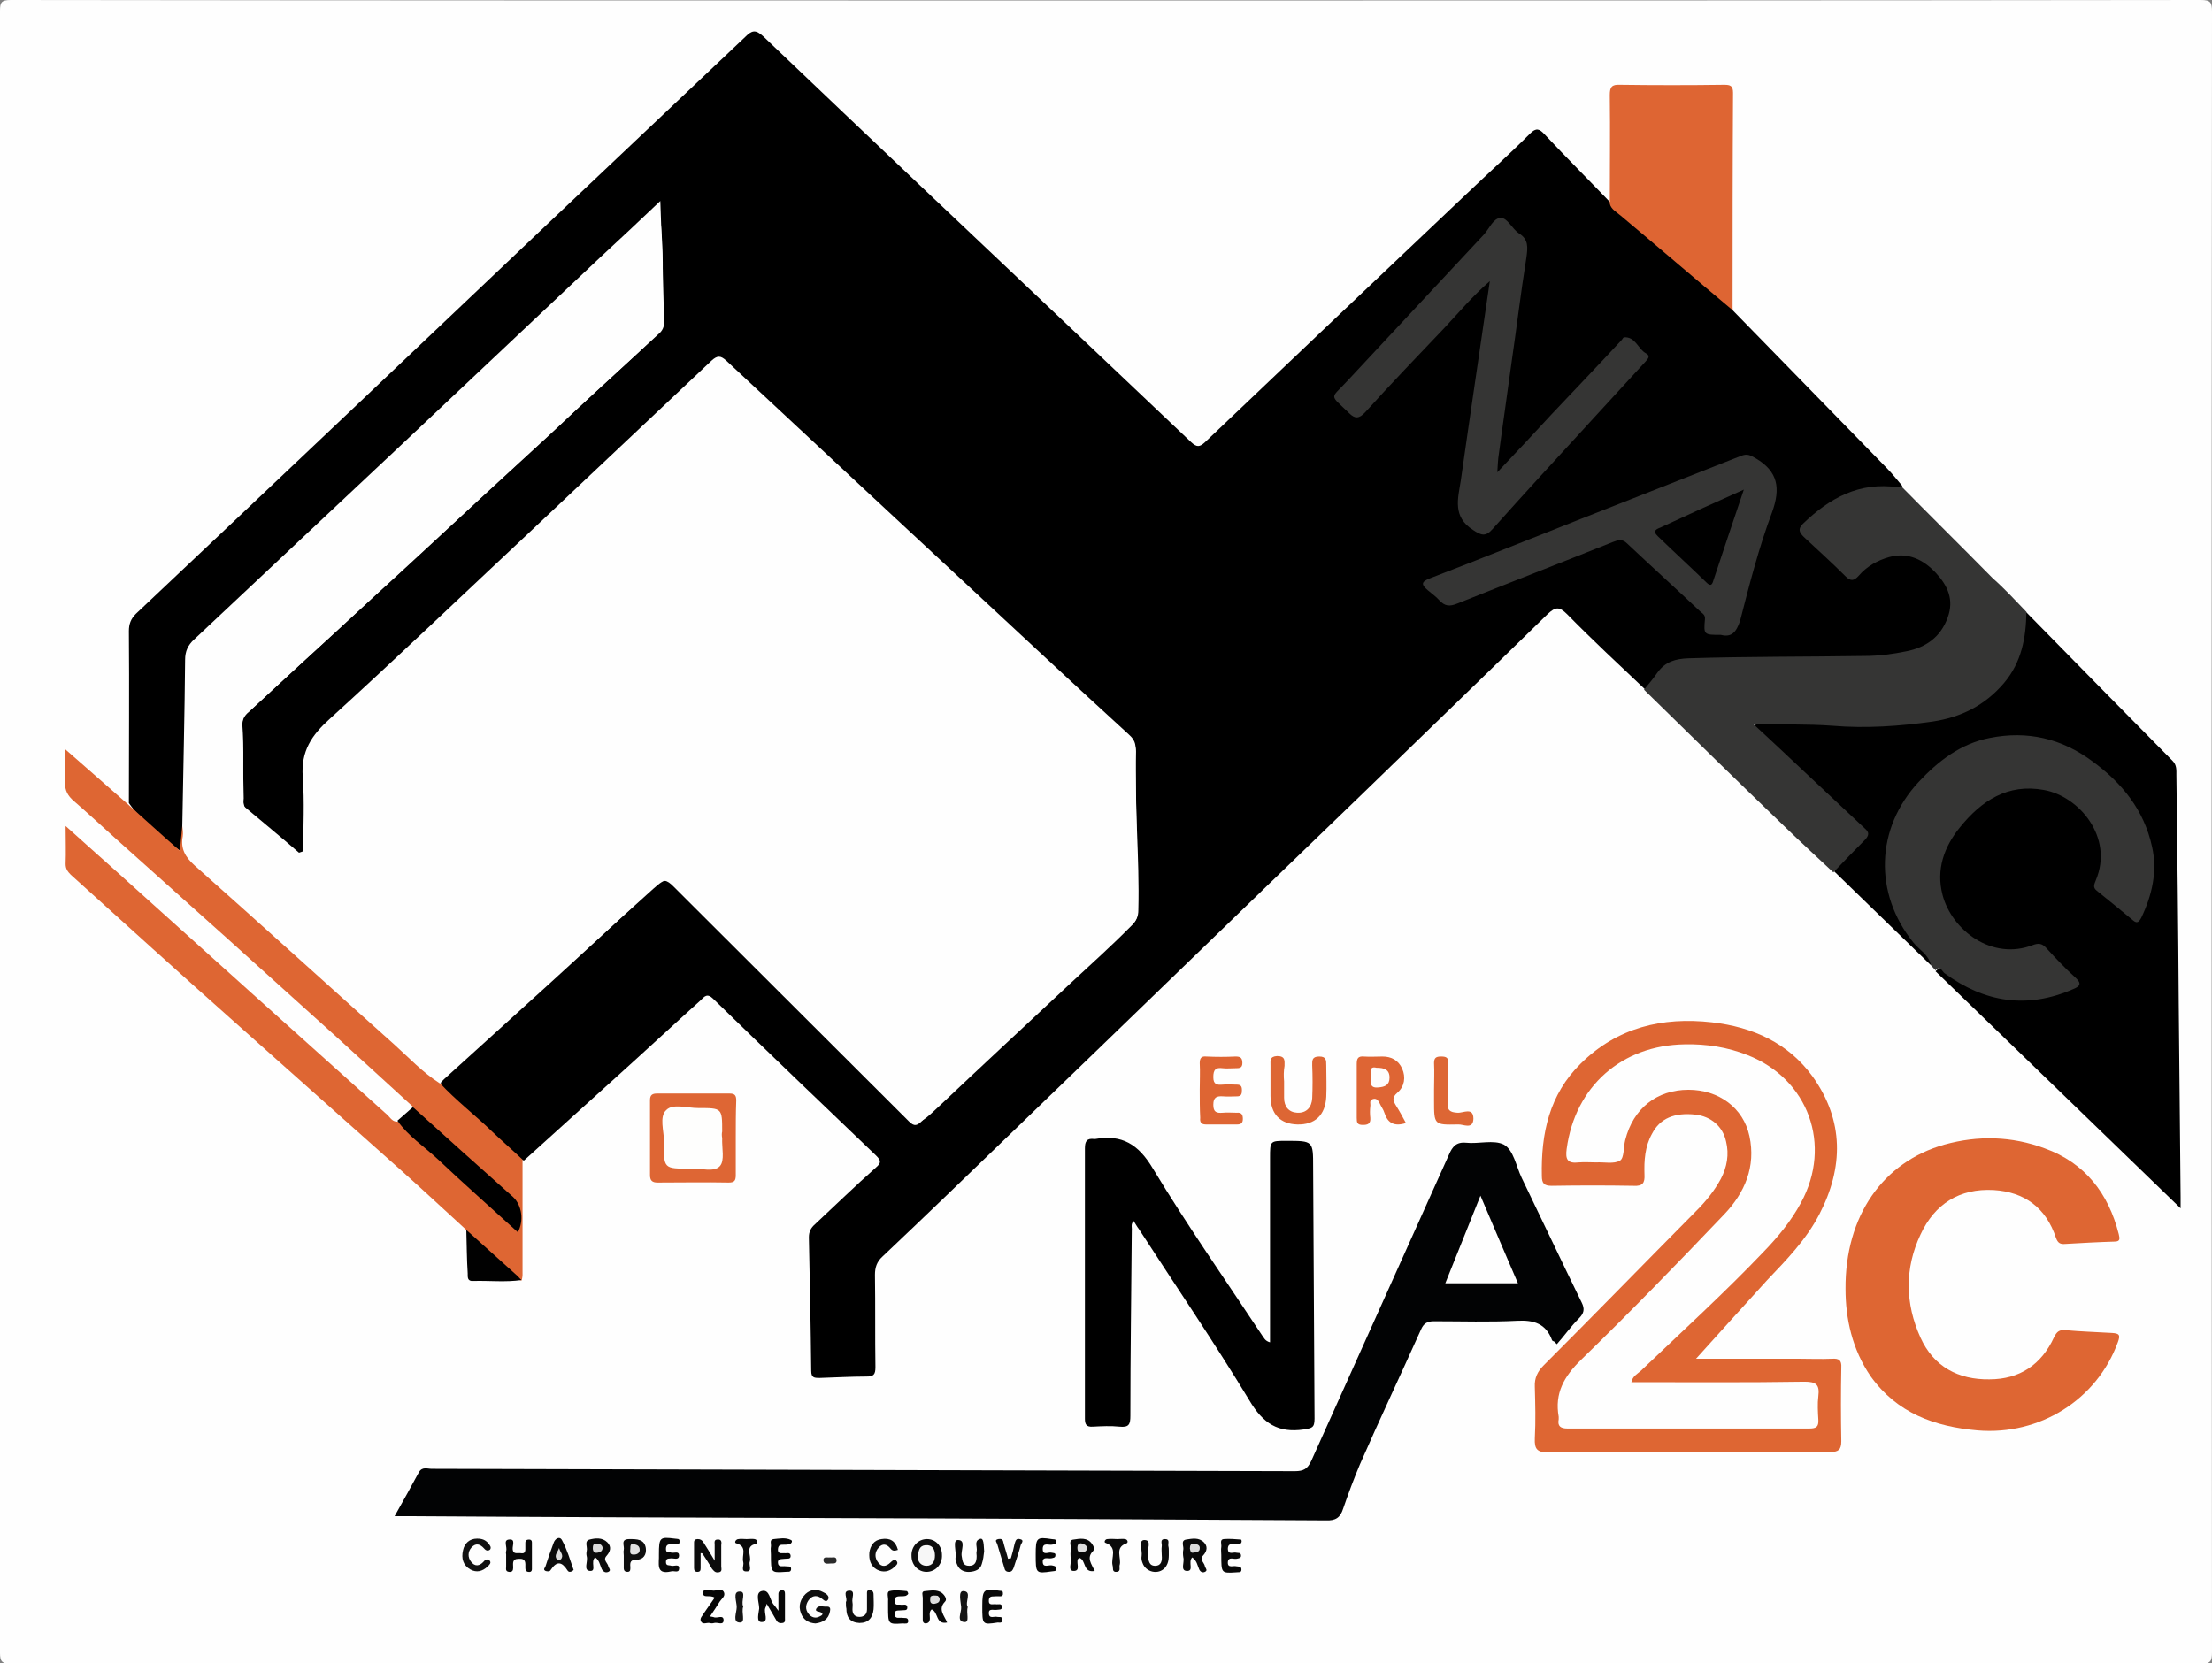 <?xml version="1.0" encoding="UTF-8"?> <svg xmlns="http://www.w3.org/2000/svg" xmlns:xlink="http://www.w3.org/1999/xlink" version="1.1" id="Calque_1" x="0px" y="0px" viewBox="0 0 472 355" style="enable-background:new 0 0 472 355;" xml:space="preserve"><rect x="0" y="0" width="472" height="355" fill="#808080" stroke="none"/> <style type="text/css"> .st0{fill:#FEFEFE;} .st1{fill:#020304;} .st2{fill:#353534;} .st3{fill:#DE6633;} .st4{fill:#DE6533;} .st5{fill:#DE6634;} .st6{fill:#DE6534;} .st7{fill:#DD6634;} .st8{fill:#010101;} .st9{fill:#0B0B0B;} .st10{fill:#070707;} .st11{fill:#0A0A0A;} .st12{fill:#0D0D0D;} .st13{fill:#080808;} .st14{fill:#0F0F0F;} .st15{fill:#0C0C0C;} .st16{fill:#0E0E0E;} .st17{fill:#111111;} .st18{fill:#040404;} .st19{fill:#050505;} .st20{fill:#141414;} .st21{fill:#2B2B2B;} .st22{fill:#FEFEFD;} .st23{fill:#FEFDFD;} .st24{fill:#DBDBDB;} .st25{fill:#F7F7F7;} .st26{fill:#DEDEDE;} .st27{fill:#DFDFDF;} .st28{fill:#E2E2E2;} </style> <g> <g> <path class="st0" d="M235.9,0.1c77.9,0,155.8,0,233.7-0.1c2.1,0,2.4,0.5,2.4,2.5c-0.1,116.7-0.1,233.4,0,350.1 c0,2-0.3,2.5-2.4,2.5c-155.8-0.1-311.6-0.1-467.3,0c-1.9,0-2.3-0.5-2.3-2.3C0,235.9,0,119.1,0,2.3C0,0.5,0.3,0,2.3,0 C80.2,0.1,158,0.1,235.9,0.1z"></path> <path d="M369.7,66.2c10.9,11.2,21.9,22.4,32.8,33.6c1.2,1.2,2.3,2.6,3.4,3.9c-0.1,1-0.9,0.8-1.5,0.8c-6.8-0.5-12.5,2-17.5,6.5 c-2,1.8-2,2.2-0.1,4.2c2.3,2.5,5,4.4,7.3,6.8c0.9,1,1.8,1,2.8,0c0.9-0.9,1.9-1.6,2.9-2.3c8.5-5.1,16.2,2,17.1,8.3 c0.5,3.5-1,6.3-3.5,8.6c-2.6,2.4-5.7,3.3-9.1,3.6c-4.1,0.4-8.3,0.7-12.4,0.6c-5.2-0.1-10.3,0-15.5,0c-5.8-0.1-11.6,0.8-17.4,0.5 c-2.2-0.1-3.4,1.5-4.7,2.9c-1,1.1-1.6,2.6-3.2,3c-5.6-5.3-11.3-10.6-16.7-16.1c-1.7-1.7-2.5-1.6-4.2,0 c-13.5,13.2-27.1,26.3-40.7,39.5c-24.7,23.8-49.3,47.7-74,71.5c-9,8.7-18.1,17.5-27.2,26.1c-1.2,1.1-1.6,2.3-1.6,3.9 c0.1,6.6,0,13.2,0.1,19.7c0,1.6-0.4,2-1.9,2c-3.3,0-6.7,0.2-10,0.3c-1.1,0-1.8,0-1.8-1.5c-0.1-9.5-0.3-19-0.5-28.5 c0-1.2,0.4-2,1.3-2.8c4.3-4,8.6-8.2,13-12.1c1.3-1.1,1-1.6,0-2.6c-11.6-11.1-23.2-22.2-34.7-33.4c-1.3-1.3-1.9-0.5-2.7,0.3 c-6,5.4-11.9,10.9-17.9,16.3c-6.6,6-13.2,11.9-19.8,17.9c-3.1-1.2-4.9-4-7.4-6.1c-3.1-2.5-5.9-5.3-8.9-7.9 c-0.8-0.7-1.7-1.4-1.4-2.7c2.9-3.7,6.7-6.5,10.1-9.6c5.9-5.4,11.9-10.7,17.8-16c5.8-5.2,11.6-10.5,17.4-15.7 c2.8-2.5,3.2-2.4,6,0.3c15.4,15.4,30.7,30.7,46.1,46.1c4.4,4.4,4.3,4.3,8.9,0c9.3-8.8,18.7-17.5,28.1-26.3 c4.4-4.1,8.9-8.1,13.1-12.4c0.9-0.9,1.3-1.9,1.3-3.1c0.3-11.3-0.9-22.6-0.5-33.9c0-1.5-0.7-2.5-1.8-3.4 c-5.7-5-11.1-10.2-16.7-15.4c-8.9-8.2-17.8-16.5-26.7-24.8c-5.6-5.2-11.2-10.4-16.8-15.7c-7.8-7.3-15.7-14.4-23.4-21.8 c-0.5-0.5-1.2-0.9-1.8-1.4c-0.8-0.7-1.6-0.7-2.4,0c-1.5,1.4-3.2,2.7-4.7,4.1c-9.7,9.5-19.7,18.6-29.6,28 c-7.8,7.5-15.7,14.9-23.7,22.2c-9.2,8.5-18.1,17.2-27.4,25.6c-1.1,1-1.4,2.2-1.4,3.6c-0.1,6.1-0.7,12.1-0.5,18.2 c0,0.9,0.2,2-0.7,2.5c-1.1,0.6-1.9-0.4-2.6-1c-3-2.5-6-5-9-7.5c-1-0.8-1.3-1.9-1.3-3.1c-0.1-5.3,0.2-10.7-0.2-16 c-0.1-1.3,0.8-2.2,1.7-2.9c4.9-4.5,9.8-9.1,14.7-13.5c5.4-4.9,10.6-9.8,16-14.7c8.3-7.6,16.6-15.4,24.9-23 c4.7-4.3,9.3-8.5,13.9-12.9c5.5-5.2,11.2-10.2,16.7-15.5c1.5-1.5,2.3-2.7,1.9-4.9c-0.4-2.4-0.2-5-0.1-7.5 c0.1-4.9-0.1-9.8-0.7-14.9c-2.3,2.1-4.5,4.1-6.6,6.1c-7.1,6.8-14.3,13.5-21.4,20.2c-11.7,11-23.4,22-35.1,33 c-8.2,7.7-16.3,15.4-24.6,23.1c-3.6,3.3-7,6.9-10.7,10.1c-1,0.9-1.6,1.9-1.6,3.2c0,0.4,0,0.8,0,1.2c0.3,10.7-0.9,21.5-0.5,32.2 c0,0.8,0,1.5-0.2,2.2c-0.4,1.4-0.1,2.8-0.4,4.2c-0.1,0.9-0.5,1.9-1.6,1.1c-3.9-2.9-7.7-5.9-10.5-9.9c0-12.2,0.1-24.5,0-36.7 c0-1.5,0.4-2.6,1.5-3.7c29.8-28.1,59.5-56.3,89.2-84.5c13.6-12.9,27.2-25.7,40.8-38.6c1.4-1.4,2.2-1.7,3.9-0.1 c22,21,44.2,42,66.3,62.9c8.3,7.9,16.7,15.8,25,23.7c1.2,1.1,1.8,1,2.9,0c18.5-17.6,37-35.2,55.6-52.8c4.6-4.4,9.3-8.6,13.8-13.1 c1.3-1.3,2-1,3.1,0.2c4.7,5,9.6,9.9,14.4,14.9c4,2.8,7.5,6.2,11.3,9.3c4.1,3.5,8.2,7,12.3,10.4C368.1,64.1,369.1,64.9,369.7,66.2z "></path> <path d="M412,206c-6.9-6.7-13.7-13.3-20.6-20c0.8-2.6,3.1-4,4.8-5.9c1.9-2.1,2-2.3,0-4.2c-6.3-6.1-12.7-11.9-19.2-17.8 c-1.1-1-3-1.9-2.4-3.4c0.5-1.4,2.5-0.7,3.9-0.8c6.9-0.4,13.8,0.9,20.7,0.5c5.2-0.3,10.5-0.3,15.6-1.6c10.5-2.6,16.4-9.8,16.9-20.6 c0-0.6-0.4-1.4,0.7-1.5c10.4,10.6,20.8,21.2,31.2,31.7c0.9,0.9,0.8,2,0.8,3c0.2,16.2,0.4,32.5,0.5,48.7 c0.1,13.8,0.3,27.6,0.4,41.5c0,0.5,0,1.1,0,2.3c-17.7-17.1-35-33.9-52.3-50.6c1-0.9,1-0.9,2.4,0.1c3.7,2.8,7.9,4.6,12.5,5.4 c4.7,0.8,9.1-0.1,13.4-1.8c1.3-0.5,1.6-1.2,0.6-2.2c-1.9-1.9-3.7-3.8-5.7-5.6c-0.8-0.8-1.7-0.7-2.8-0.5 c-7.1,1.8-12.8-0.3-17.2-6.3c-3.7-5.1-3.8-11.8-0.3-17.6c3.6-5.9,8.7-9.8,15.7-10.8c8.6-1.3,19.8,7.9,16.5,18.9 c-0.6,2.1-0.3,3.2,1.4,4.4c1.5,1.1,2.8,2.3,4.2,3.5c1.9,1.6,2.2,1.5,3.2-0.7c3.1-7.2,2.5-14.2-1.5-20.8c-3.4-5.7-8.2-10-14.2-12.9 c-9.8-4.7-21.1-2.9-28.9,4.7c-3.6,3.5-6.5,7.3-8.2,12c-3,8.5-0.9,16,4.1,23.1c1.1,1.5,2.3,2.9,3.5,4.2 C412.1,204.6,413.2,205.2,412,206z"></path> <path class="st1" d="M84.2,323.6c1.9-3.4,3.6-6.4,5.2-9.4c0.7-1.2,1.8-0.7,2.7-0.7c24.9,0.1,49.8,0.1,74.7,0.2 c36.5,0.1,73,0.2,109.5,0.3c1.9,0,2.7-0.5,3.5-2.2c9.8-21.8,19.6-43.6,29.4-65.4c0.7-1.6,1.5-2.7,3.6-2.5c2.7,0.3,5.9-0.7,8.1,0.4 c2.1,1.2,2.6,4.6,3.8,7.1c4.3,8.9,8.5,17.8,12.8,26.6c0.7,1.4,0.5,2.3-0.6,3.4c-1.7,1.7-3.1,3.7-4.7,5.5c-0.2-0.2-0.4-0.4-0.6-0.6 c-0.1,0-0.3-0.1-0.4-0.2c-1.3-3.6-3.9-4.4-7.5-4.2c-5.9,0.3-11.8,0.1-17.7,0.1c-1.4,0-2.2,0.4-2.8,1.8c-4.3,9.6-8.8,19.1-13,28.7 c-1.3,3.1-2.5,6.3-3.6,9.5c-0.6,1.9-1.6,2.6-3.7,2.5c-35.6-0.2-71.3-0.4-106.9-0.5c-29.6-0.1-59.1-0.2-88.7-0.4 C86.2,323.6,85.4,323.6,84.2,323.6z"></path> <path class="st2" d="M432.4,130.6c-0.1,5.5-1,10.7-4.8,15.2c-4.1,4.8-9.2,7.3-15.2,8.2c-7.1,1-14.2,1.5-21.4,0.9 c-5.4-0.4-10.7-0.2-16.9-0.4c4,3.7,7.4,6.9,10.8,10.1c4.4,4.1,8.7,8.2,13.1,12.3c0.9,0.8,0.8,1.4,0,2.3c-2.3,2.3-4.5,4.6-6.8,7 c-3.3-3.1-6.7-6.2-10-9.4c-10.2-9.8-20.3-19.7-30.4-29.6c1-1.2,2-2.4,2.9-3.7c1.7-2.3,3.8-2.9,6.6-3c12.5-0.4,25.1-0.3,37.6-0.5 c3,0,6-0.4,8.9-1c4.1-0.8,7.3-3,8.8-7.2c1.4-3.8,0-6.8-2.5-9.5c-2.7-2.9-6-4.5-10-3.4c-2.5,0.7-4.8,2-6.5,4 c-1,1.1-1.7,1.2-2.8,0.1c-2.9-2.9-5.9-5.6-8.9-8.4c-1-1-1.3-1.7-0.2-2.8c5.7-5.5,12-9,20.3-7.8c0.2,0,0.4-0.2,0.6-0.3 c6.5,6.6,13.1,13.1,19.6,19.7C427.8,125.7,430.1,128.2,432.4,130.6z"></path> <path class="st3" d="M361.9,290c6.4,0,14.2,0,22,0c2.3,0,4.7,0.1,7,0c1.5-0.1,2.1,0.3,2,1.9c-0.1,5.2-0.1,10.5,0,15.7 c0,1.8-0.6,2.3-2.3,2.3c-5.1-0.1-10.2,0-15.2,0c-15,0-30-0.1-45,0.1c-2.4,0-3-0.7-2.9-3c0.2-3.7,0.1-7.3,0-11 c-0.1-1.9,0.6-3.3,1.9-4.6c10.9-10.9,21.6-21.9,32.5-32.9c2.1-2.1,3.9-4.3,5.3-6.9c1.3-2.5,1.8-5.2,1.1-8 c-0.7-3.2-3.2-5.3-6.5-5.7c-4.5-0.5-7.6,0.8-9.3,4.1c-1.5,2.7-1.7,5.7-1.6,8.7c0.1,1.8-0.4,2.5-2.3,2.4c-5.8-0.1-11.7-0.1-17.5,0 c-1.6,0-2.1-0.5-2.1-2.1c-0.2-9.1,1.6-17.4,8.3-24c7.8-7.7,17.4-10,28-8.8c8.7,1,16.3,4.4,21.5,11.6c6.7,9.4,6.6,19.4,1.4,29.4 c-2.8,5.4-7,9.7-11.1,14C371.8,279,366.6,284.8,361.9,290z"></path> <path d="M271,286.5c0-13.3,0-26.4,0-39.4c0-3.6,0-3.6,3.5-3.6c5.7,0,5.7,0,5.7,5.6c0.1,17.9,0.2,35.8,0.3,53.7c0,2-0.6,2-2.3,2.3 c-5.5,0.8-8.7-1.3-11.6-6.2c-7.5-12.4-15.7-24.4-23.6-36.6c-0.4-0.5-0.7-1.1-1.1-1.7c-0.7,0.7-0.3,1.5-0.4,2.1 c-0.1,13.2-0.3,26.3-0.3,39.5c0,1.8-0.3,2.5-2.3,2.3c-1.9-0.2-3.8-0.1-5.7,0c-1.4,0.1-1.7-0.5-1.7-1.7c0-19.2,0-38.5,0-57.7 c0-1.5,0.4-2.2,2-2c0.1,0,0.2,0,0.2,0c5.7-1,9.2,1.1,12.3,6.3c7.3,12.1,15.5,23.8,23.3,35.6C269.7,285.5,269.9,286.2,271,286.5z"></path> <path class="st3" d="M393.8,275.1c-0.1-15.6,8-27.1,21.1-30.8c7.2-2,14.4-1.8,21.4,0.8c8.6,3.1,13.6,9.6,15.8,18.3 c0.2,0.9,0.4,1.6-0.9,1.6c-3.5,0.1-7,0.3-10.5,0.5c-1.1,0.1-1.6-0.2-2-1.3c-2.1-6.4-6.7-9.8-13.3-10.2c-7.3-0.4-12.6,3-15.6,9.5 c-3.4,7.2-3.3,14.7,0,22c2.8,6.2,8.1,9,14.7,8.9c6.4,0,11.1-3.1,13.8-9c0.6-1.2,1.1-1.6,2.4-1.5c3.3,0.3,6.6,0.4,10,0.6 c1.5,0.1,1.8,0.4,1.2,2c-4.5,12.3-16.7,19.9-29.9,18.8c-9.2-0.8-17.2-3.7-22.8-11.5C395.2,288,393.8,281.4,393.8,275.1z"></path> <path class="st2" d="M412,206c-0.4-2.2-2.5-3.3-3.7-4.8c-8.5-10.5-8.1-24.4,1.1-34.3c4.2-4.5,9-8.2,15.2-9.4 c8-1.6,15.3,0.1,21.9,5c6.3,4.6,11,10.4,12.7,18.2c1.2,5.3,0,10.4-2.3,15.2c-0.5,0.9-0.9,1.3-1.8,0.5c-2.5-2.1-5.1-4.2-7.7-6.3 c-0.9-0.7-0.5-1.4-0.2-2.2c3.9-9.2-3.6-18-11.1-19.3c-7.7-1.4-13.3,2.3-17.9,8c-3.4,4.2-5.1,9-3.7,14.4c2,7.6,10.6,14.1,19.3,10.7 c1.1-0.4,1.9-0.4,2.8,0.6c2,2.2,4.1,4.4,6.3,6.4c1.3,1.2,1,1.8-0.5,2.4c-9.8,4.3-18.9,2.9-27.5-3.4c-0.5-0.4-0.9-1.7-1.9-0.6 C412.6,206.7,412.3,206.3,412,206z"></path> <path class="st4" d="M369.7,66.2c-8-6.7-15.9-13.5-23.9-20.2c-0.8-0.7-2-1.3-2.3-2.5c0-7.7,0.1-15.5,0-23.2c0-1.7,0.4-2.3,2.2-2.2 c7.4,0.1,14.8,0.1,22.2,0c1.3,0,1.9,0.2,1.9,1.7c-0.1,15.3-0.1,30.6-0.1,46C369.8,65.9,369.7,66,369.7,66.2z"></path> <path class="st3" d="M27,171.4c3.7,3.3,7.4,6.7,11.4,10.2c0.2-2,0.3-3.7,0.5-5.4c1.1,0.9,0.7,2.1,0.7,3.2c0,1.7,0.5,3.1,1.8,4.2 c5.8,5.1,11.5,10.3,17.3,15.5c3.7,3.3,7.4,6.6,11.1,10c7.7,7.1,15.6,13.9,23.3,21c0.3,0.3,0.6,0.5,0.7,1 c3.5,3.8,7.6,6.9,11.3,10.5c2.1,2,4.3,3.9,6.4,5.9c0,8.2,0,16.4,0,24.6c0,0.4-0.1,0.8-0.2,1.2c-0.7,0-0.9-0.5-1-1.1 c0.1-2.9,0.1-5.9-0.1-8.8c0.9-4-0.1-7.1-3.5-9.8c-5.9-4.8-11.4-10.1-17-15.2c-0.7-0.6-1.5-1-1.5-2.1c-5.4-4.9-10.8-9.9-16.2-14.8 c-15.7-14.2-31.5-28.4-47.3-42.5c-3-2.7-5.9-5.4-8.9-8c-1.3-1.1-2-2.3-1.9-4c0.1-2.2,0-4.4,0-7.1C18.6,164,22.8,167.7,27,171.4z"></path> <path class="st3" d="M110.5,263c0.7,3.2,0.9,6.3,0,9.5c-0.4,0.2-0.8,0-1.1-0.2c-3.3-3.2-7.1-5.9-9.8-9.7 c-4.6-4.2-9.2-8.5-13.9-12.7c-11.9-10.6-23.8-21.2-35.7-31.8c-11.7-10.4-23.3-20.9-34.9-31.4c-0.7-0.7-1.1-1.3-1.1-2.3 c0.1-2.5,0-5.1,0-8.1c3.7,3.3,7,6.3,10.4,9.3c19.4,17.5,38.9,35,58.3,52.4c0.6,0.6,1.1,1.5,2.2,1.4c2.1,0.9,3.5,2.8,5.1,4.3 c6.6,5.9,13.2,11.9,19.9,17.8C110.3,261.8,110.9,262.2,110.5,263z"></path> <path class="st5" d="M157,242.8c0,2.7,0,5.3,0,8c0,1.2-0.3,1.6-1.5,1.6c-5.1-0.1-10.1,0-15.2,0c-1.2,0-1.6-0.5-1.6-1.6 c0-5.3,0-10.6,0-16c0-1.1,0.5-1.4,1.5-1.4c5.2,0,10.3,0,15.5,0c1.1,0,1.4,0.4,1.4,1.5C157,237.5,157,240.2,157,242.8z"></path> <path d="M110.5,263c-5.7-5.2-11.5-10.3-17.1-15.6c-2.9-2.7-6.3-4.9-8.6-8.2c1.1-1,2.2-1.9,3.3-2.9c7.1,6.4,14.2,12.8,21.4,19.2 C111.4,257.3,111.8,260.6,110.5,263z"></path> <path class="st6" d="M300,239.7c-2.5,0.8-3.9,0-4.6-2.2c-0.2-0.7-0.7-1.3-1-2c-0.3-0.6-0.7-1.2-1.5-0.9c-0.8,0.3-0.4,1-0.5,1.5 c-0.1,0.8-0.1,1.7,0,2.5c0.1,1.3-0.6,1.5-1.6,1.5c-1.2,0-1.3-0.5-1.3-1.5c0-3.8,0-7.6,0-11.5c0-1.2,0.3-1.7,1.5-1.6 c1.3,0.1,2.7,0,4,0c1.9,0,3.4,0.8,4.2,2.6c0.8,1.8,0.5,3.8-1,5.1c-1.3,1.1-0.9,1.8-0.3,2.8C298.6,237.1,299.3,238.4,300,239.7z"></path> <path class="st7" d="M274,230.8c0,1.2,0,2.3,0,3.5c0,1.9,1,3.1,2.8,3.2c2,0.1,3.1-1.2,3.2-3.1c0.1-2.3,0.1-4.7,0-7 c0-1-0.1-1.9,1.5-1.9c1.5,0,1.5,0.8,1.5,1.9c0,2.2,0.1,4.5,0,6.7c-0.2,3.9-2.4,6-6.2,5.9c-3.6-0.1-5.7-2.2-5.7-6.1 c0-2.2,0-4.3,0-6.5c0-1-0.2-1.9,1.4-2c1.8,0,1.6,1,1.6,2.1C273.9,228.6,273.9,229.7,274,230.8C273.9,230.8,274,230.8,274,230.8z"></path> <path class="st4" d="M256,232.6c0-1.9,0.1-3.8,0-5.7c0-1.1,0.4-1.5,1.4-1.4c2.1,0.1,4.2,0.1,6.2,0c1,0,1.5,0.2,1.5,1.4 c0,1.1-0.7,1.1-1.5,1.1c-0.9,0-1.8,0.1-2.7,0c-1.5-0.2-2,0.3-2,1.9c0,1.6,0.8,1.7,2,1.6c1-0.1,2,0,3,0c0.9,0,1.1,0.4,1.1,1.2 c0,0.7-0.1,1.3-1,1.3c-1,0-2,0.1-3,0c-1.4-0.1-2.1,0.2-2.1,1.8c0,1.6,0.7,1.8,2,1.7c1-0.1,2,0,3,0c1-0.1,1.3,0.4,1.3,1.3 c0,0.8-0.3,1.2-1.2,1.2c-2.2,0-4.5,0-6.7,0c-1,0-1.3-0.5-1.2-1.4C256,236.6,256,234.6,256,232.6z"></path> <path class="st8" d="M99.5,262.5c3.7,3.3,7.3,6.6,11,9.9c0.3,0.3,0.5,0.6,0.8,0.8c-3.4,0.5-6.9,0.1-10.3,0.2 c-1.3,0.1-1.2-0.8-1.2-1.6C99.6,268.8,99.6,265.7,99.5,262.5z"></path> <path class="st7" d="M306,232.6c0-1.9,0.1-3.8,0-5.7c0-1.1,0.4-1.4,1.5-1.4c1,0,1.6,0.2,1.5,1.3c-0.1,2.8,0.1,5.6-0.1,8.5 c-0.1,1.7,0.5,2.1,2.1,2.2c1.2,0.1,3.4-1.3,3.4,1.3c-0.1,2.4-2.2,1.1-3.3,1.2c-5.1,0.1-5.1,0.1-5.1-5.1 C306,234.1,306,233.3,306,232.6z"></path> <path class="st9" d="M149.5,331.5c0,1.1,0,2.1,0,3.2c0,0.5-0.1,0.8-0.7,0.8c-0.5,0-0.7-0.3-0.7-0.8c0-1.8,0-3.7,0-5.5 c0-0.5,0.3-0.7,0.8-0.7c0.5,0,0.9,0.2,1.2,0.7c0.7,1.1,1.4,2.2,2.4,3.9c0-1.6,0-2.5,0-3.4c0-0.4-0.2-1.1,0.6-1.1 c0.9-0.1,0.9,0.6,0.8,1.2c0,1.5,0,3,0,4.5c0,0.5,0.3,1.2-0.6,1.3c-0.7,0.1-1-0.3-1.4-0.8c-0.6-1.1-1.3-2.1-2-3.2 C149.8,331.5,149.7,331.5,149.5,331.5z"></path> <path class="st10" d="M166.1,343.8c0-1.6,0-2.6,0-3.6c0-0.5,0.3-0.7,0.7-0.8c0.6,0,0.7,0.3,0.7,0.8c0,1.7,0,3.5,0,5.2 c0,0.4,0.1,0.9-0.5,1c-0.5,0.1-1,0-1.3-0.5c-0.6-1.1-1.3-2.2-2.1-3.6c-0.1,0.5-0.2,0.7-0.3,0.9c-0.4,1,0.9,3-0.8,3 c-1.2,0-0.6-1.9-0.5-2.9c0-1.3-0.9-3.3,0.5-3.7c1.8-0.5,1.7,2,2.7,3C165.4,342.8,165.5,343,166.1,343.8z"></path> <path class="st11" d="M127,332.4c-1.1,0.9,0.4,3-1.1,2.9c-1.5-0.1-0.4-2-0.7-3.1c-0.1-0.4-0.1-0.8,0-1.2c0.2-0.8-0.6-2.1,0.6-2.4 c1.2-0.3,2.7-0.5,3.8,0.6c0.9,0.9,0.7,1.9-0.2,2.9c-0.8,0.9,0.3,1.5,0.4,2.2c0.1,0.4,0.7,0.9,0,1.2c-0.5,0.2-1,0.1-1.4-0.6 C128,334,127.9,333,127,332.4z"></path> <path class="st12" d="M201,331.9c0.1,2-1.4,3.6-3.3,3.6c-1.8,0-3.2-1.5-3.2-3.4c-0.1-2,1.4-3.6,3.3-3.6 C199.6,328.5,201,329.9,201,331.9z"></path> <path class="st11" d="M254.4,332.4c-1,1,0.5,3-1.2,2.9c-1.4-0.1-0.4-1.9-0.7-2.9c-0.1-0.6-0.1-1.2,0-1.7c0.1-0.7-0.6-1.9,0.6-2.1 c1.3-0.2,2.7-0.5,3.8,0.6c0.8,0.8,0.7,1.8-0.1,2.7c-1,1,0.2,1.6,0.3,2.4c0.1,0.4,0.7,0.9,0,1.2c-0.4,0.2-0.9,0.1-1.2-0.5 C255.5,334.1,255.4,333.1,254.4,332.4z"></path> <path class="st13" d="M108,331.8c0-0.2-0.1-0.5,0-0.7c0.3-0.9-0.7-2.4,0.6-2.5c1.5-0.2,0.7,1.3,0.8,2.1c0.1,0.9,0.7,0.8,1.2,0.8 c0.6-0.1,1.4,0.4,1.5-0.7c0-0.5,0-1,0-1.5c0-0.5,0.3-0.7,0.8-0.7c0.4,0,0.6,0.2,0.6,0.6c0,1.9,0,3.8,0,5.7c0,0.5-0.3,0.7-0.8,0.6 c-0.5-0.1-0.6-0.4-0.6-0.9c0-1,0.2-2-1.4-1.9c-1.5,0-1.2,1-1.2,1.9c0,0.6-0.2,1-0.9,0.9c-0.8-0.1-0.6-0.7-0.6-1.1 C108,333.5,108,332.6,108,331.8z"></path> <path class="st13" d="M233.6,335.3c-2.6,0.5-1.8-2.4-3.3-2.8c-0.1,0.1-0.3,0.2-0.3,0.3c-0.4,0.8,0.7,2.6-1,2.5 c-1.1-0.1-0.4-1.6-0.5-2.5c-0.1-0.7-0.1-1.5,0-2.2c0.1-0.7-0.6-1.9,0.6-2c1.3-0.2,2.9-0.5,3.9,0.9c0.4,0.5,0.6,1.2,0.2,1.6 C231.8,332.5,232.9,333.8,233.6,335.3z"></path> <path class="st13" d="M202.1,346.3c-2.5,0.5-1.8-2.2-3.3-2.8c-0.7,0.6-0.3,1.5-0.4,2.2c-0.1,0.5-0.3,0.7-0.8,0.8 c-0.6,0-0.7-0.4-0.7-0.8c0-1.6,0-3.1,0-4.7c0-0.5-0.4-1.4,0.5-1.4c1.2-0.1,2.5-0.4,3.6,0.4c0.6,0.5,1.2,1.4,0.6,1.9 C200.1,343.5,201.5,344.8,202.1,346.3z"></path> <path class="st12" d="M210,331.1c-0.1,0.9-0.2,1.8-0.5,2.7c-0.3,1.2-1.4,1.6-2.5,1.7c-1.1,0.1-2.2-0.3-2.7-1.4 c-0.2-0.5-0.5-1.1-0.4-1.7c0.2-1.3-0.7-3.7,0.5-3.7c1.8,0,0.6,2.2,0.8,3.4c0.2,1.1,0.2,2.1,1.6,2.1c1.3,0,1.6-0.9,1.6-2.1 c0-0.3-0.1-0.7,0-1c0.2-0.9-0.6-2.1,0.6-2.6C209.7,328.2,209.9,328.7,210,331.1z"></path> <path class="st12" d="M180.5,341.9c0.5-0.6-0.9-2.4,0.8-2.4c1.3,0,0.4,1.6,0.6,2.5c0.1,0.5,0,1,0,1.5c0,1,0.5,1.6,1.5,1.6 c0.9,0,1.6-0.5,1.6-1.6c0-1.1,0-2.2,0-3.2c0-0.4-0.1-0.9,0.5-0.9c0.6,0,0.9,0.3,0.9,0.9c0,1.1,0.1,2.2,0,3.2 c-0.2,1.8-1.1,2.9-3,2.9c-2-0.1-2.8-1.2-2.8-3.1C180.5,343,180.5,342.5,180.5,341.9z"></path> <path class="st14" d="M174,346.5c-1.5-0.1-2.6-0.8-3.1-2.2c-0.6-1.6-0.1-3,1-4.1c1.1-1,2.4-1.1,3.7-0.4c0.7,0.3,1.5,0.9,1.1,1.6 c-0.5,0.8-1.1-0.1-1.6-0.4c-1-0.6-1.9-0.4-2.6,0.6c-0.6,0.9-0.7,1.9,0,2.8c0.6,0.8,1.5,1.1,2.4,0.6c0.4-0.2,1-0.5,0.2-0.9 c-0.4-0.2-1.3-0.1-0.9-0.8c0.5-0.8,1.5-0.3,2.3-0.4c0.7,0,0.7,0.5,0.6,1C176.8,345.6,175.6,346.3,174,346.5z"></path> <path class="st9" d="M249.4,331c0,1.3,0.1,2.5-0.8,3.6c-1.4,1.6-4.1,1-4.8-1c-0.2-0.5-0.3-1-0.2-1.5c0.2-1.2-0.8-3.4,0.6-3.4 c1.7,0,0.5,2.1,0.7,3.2c0.2,1.1,0.2,2.3,1.6,2.3c1.3,0,1.5-1.1,1.4-2.2c0-0.7-0.1-1.3,0-2c0.1-0.5-0.5-1.5,0.7-1.5 c1.1,0,0.6,0.9,0.7,1.5C249.4,330.3,249.4,330.7,249.4,331z"></path> <path class="st15" d="M122.4,335.1c-0.4,0.4-1,0.6-1.3,0.1c-1.2-1.9-2.3-2.1-3.6-0.1c-0.2,0.4-0.8,0.3-1.1,0.2 c-0.6-0.3-0.1-0.7,0-1c0.5-1.6,1.1-3.3,1.7-4.9c0.3-1,1.3-1.6,1.8-0.7C121,330.7,121.6,332.8,122.4,335.1z"></path> <path class="st14" d="M191.6,330.8c-0.8,0.3-1.2,0.2-1.6-0.3c-0.8-1-1.7-1.1-2.5-0.2c-0.9,1-0.9,2.2-0.1,3.2c0.7,1,1.7,0.9,2.6,0 c0.4-0.4,1-0.9,1.4-0.2c0.3,0.5-0.3,0.9-0.6,1.2c-1.1,1-2.4,1.2-3.7,0.5c-1.4-0.8-1.7-2.2-1.6-3.6c0.2-1.5,1-2.7,2.6-2.9 C189.9,328.2,191.1,328.9,191.6,330.8z"></path> <path class="st13" d="M140.6,331.8c0-3.7,0.2-3.8,3.4-3.4c0.5,0.1,1.1-0.1,1,0.7c0,0.6-0.5,0.5-0.9,0.5c-0.2,0-0.5,0-0.7,0 c-0.7,0-1.3,0-1.3,1c0,1,0.7,0.6,1.2,0.8c0.6,0.1,1.6-0.4,1.6,0.6c0,1-1,0.6-1.6,0.6c-0.6,0.1-1.2-0.1-1.2,0.8 c0,0.9,0.7,0.6,1.2,0.8c0.6,0.1,1.8-0.5,1.6,0.7c-0.1,0.9-1.1,0.3-1.7,0.5C139.8,336.2,140.7,333.6,140.6,331.8z"></path> <path class="st13" d="M260.6,331.9c0-0.6-0.1-1.2,0-1.7c0.1-0.6-0.4-1.6,0.5-1.7c1.2-0.1,2.4,0,3.7,0.1c0.1,0,0.2,0.4,0.1,0.6 c-0.2,0.5-0.7,0.3-1,0.4c-0.7,0.2-1.8-0.5-1.9,0.9c0,1.5,1.2,0.7,1.8,0.9c0.4,0.1,0.9-0.1,1,0.5c0.1,0.7-0.5,0.7-1,0.8 c-0.6,0.1-1.7-0.5-1.8,0.7c-0.1,1.4,1.2,0.7,1.8,0.9c0.4,0.1,1.1-0.1,1.1,0.7c0,0.8-0.7,0.5-1.1,0.6 C260.6,335.8,260.6,335.8,260.6,331.9z"></path> <path class="st13" d="M209.6,342.8c0-3.5,0.3-3.8,3.5-3.3c0.4,0.1,0.9-0.1,0.9,0.5c0.1,0.8-0.5,0.7-1,0.7c-0.2,0-0.3,0-0.5,0 c-0.6,0.1-1.4-0.2-1.5,0.8c-0.1,1.3,0.9,0.8,1.5,0.9c0.5,0.1,1.3-0.3,1.3,0.6c0,0.7-0.7,0.5-1.2,0.6c-0.6,0.1-1.7-0.4-1.6,0.8 c0.1,1.2,1.2,0.5,1.8,0.7c0.4,0.1,1.1-0.2,1.1,0.6c0,0.8-0.6,0.6-1,0.6C209.6,346.8,209.6,346.8,209.6,342.8z"></path> <path class="st16" d="M133.1,332c0-0.4-0.1-0.8,0-1.2c0.2-0.9-0.8-2.3,1.2-2.3c1.6,0,3.2,0,3.5,1.9c0.2,1.4-0.5,2.5-2,2.5 c-1.2,0-1.4,0.5-1.3,1.5c0,0.5,0.1,1.1-0.6,1.1c-0.9,0-0.8-0.7-0.8-1.2C133.1,333.5,133.1,332.7,133.1,332z"></path> <path class="st17" d="M101.8,328.4c1.1,0,1.8,0.3,2.4,1c0.3,0.4,0.7,0.8,0.4,1.3c-0.4,0.4-0.9,0.3-1.3-0.2c-0.9-1-1.8-1.2-2.7-0.2 c-0.8,0.9-0.8,2.1-0.1,3c0.8,1.1,1.8,1,2.7,0c0.3-0.4,0.9-0.7,1.3-0.2c0.4,0.5-0.1,0.9-0.5,1.3c-1.1,1-2.3,1.3-3.6,0.6 c-1.6-0.9-2-2.4-1.6-4.1C99.1,329.4,100.2,328.4,101.8,328.4z"></path> <path class="st18" d="M164.5,331.8c0-0.6-0.1-1.2,0-1.7c0.1-0.6-0.4-1.5,0.6-1.6c1.2-0.1,2.5-0.4,3.7,0.2c0.4,0.2,0.1,0.8-0.4,0.9 c-0.4,0.1-0.8,0.1-1.2,0.1c-0.6,0-1.1,0-1.2,0.9c-0.1,1.1,0.7,0.9,1.3,0.9c0.5,0.1,1.3-0.3,1.4,0.5c0.1,0.9-0.8,0.6-1.3,0.7 c-0.6,0.1-1.5-0.1-1.4,0.9c0.1,1,1,0.6,1.6,0.7c0.5,0.1,1.3-0.2,1.2,0.7c-0.1,0.7-0.8,0.4-1.2,0.5 C164.5,335.7,164.5,335.7,164.5,331.8z"></path> <path class="st18" d="M221,331.8c0-3.6,0.2-3.8,3.4-3.3c0.4,0.1,0.9-0.1,1,0.5c0.1,0.7-0.6,0.6-1,0.7c-0.7,0.1-1.9-0.5-1.9,0.9 c0,1.5,1.2,0.6,1.9,0.8c0.4,0.1,0.9,0,0.8,0.6c0,0.5-0.5,0.5-0.9,0.6c-0.6,0.1-1.8-0.4-1.8,0.7c0,1.4,1.2,0.7,1.9,0.8 c0.4,0.1,0.9,0.1,1,0.6c0.1,0.8-0.6,0.6-1,0.7C221,335.9,221,335.8,221,331.8z"></path> <path class="st18" d="M189.5,342.9c0-0.4,0-0.8,0-1.2c0.1-0.7-0.4-1.9,0.3-2.1c1.2-0.3,2.5-0.1,3.7,0c0.1,0,0.3,0.4,0.3,0.5 c0,0.2-0.3,0.4-0.5,0.5c-0.4,0.1-0.8,0.1-1.2,0.1c-0.8,0-1.3,0.2-1.2,1.1c0.1,1,0.8,0.6,1.3,0.7c0.5,0.1,1.3-0.3,1.4,0.5 c0.1,0.9-0.8,0.6-1.3,0.7c-0.6,0.1-1.5-0.2-1.4,0.9c0.1,1,1,0.6,1.6,0.7c0.5,0.1,1.3-0.2,1.3,0.7c0,0.7-0.7,0.5-1.2,0.5 C189.5,346.7,189.5,346.7,189.5,342.9z"></path> <path class="st16" d="M215.7,332.6c0.3-1,0.6-2.1,0.8-3.1c0.2-0.6,0.3-1.2,1.1-1c1.1,0.2,0.3,0.9,0.2,1.3c-0.4,1.6-1,3.2-1.5,4.8 c-0.2,0.5-0.4,0.9-1,0.9c-0.6,0-0.9-0.3-1-0.9c-0.5-1.7-1-3.3-1.5-5c-0.1-0.4-0.7-0.9,0.2-1.1c0.6-0.1,1,0,1.1,0.7 c0.3,1.2,0.7,2.3,1,3.5C215.4,332.6,215.6,332.6,215.7,332.6z"></path> <path class="st19" d="M152.5,341c-1-0.7-2.5,0.2-2.5-1c0-1.1,1.5-0.5,2.3-0.5c0.7,0,1.8-0.6,2.2,0.4c0.3,0.8-0.5,1.3-0.9,1.9 c-0.6,1-1.3,2-2.1,3.2c0.5,0.1,0.7,0.1,0.9,0.2c0.7,0.2,2-0.6,2,0.6c0,1.2-1.3,0.4-2,0.6c-0.3,0.1-0.7,0.1-1,0 c-0.6-0.1-1.4,0.4-1.8-0.3c-0.4-0.7,0.3-1.2,0.6-1.8C151,343.2,151.7,342.1,152.5,341z"></path> <path class="st11" d="M159.3,328.5c0.6,0,1.2-0.1,1.7,0c0.7,0.1,0.7,0.9,0.4,1c-2.6,0.5-1,2.5-1.4,3.8c-0.3,0.7,0.7,2.2-0.8,2.1 c-1.2,0-0.4-1.3-0.6-2c-0.4-1.4,1-3.3-1.5-4c-0.5-0.1-0.1-0.9,0.5-0.9C158.1,328.4,158.7,328.5,159.3,328.5z"></path> <path class="st11" d="M238.4,328.5c0.6,0,1.2-0.1,1.7,0c0.5,0.1,0.7,0.7,0.3,0.9c-2.7,0.9-1,3.2-1.5,4.7c-0.1,0.5,0.3,1.3-0.6,1.4 c-1.1,0.1-0.7-0.8-0.9-1.4c-0.4-1.6,1.2-3.8-1.5-4.8c-0.4-0.1-0.1-0.8,0.4-0.8C237.1,328.4,237.8,328.5,238.4,328.5z"></path> <path class="st20" d="M206.5,343c-0.4,1.2,0.5,3.3-0.7,3.2c-1.8-0.1-0.6-2.1-0.7-3.2c-0.1-1.2-0.7-3.5,0.5-3.4 C207.5,339.7,205.8,342,206.5,343z"></path> <path class="st20" d="M158.6,342.9c-0.5,1.2,0.6,3.4-0.7,3.4c-1.7,0-0.7-2.1-0.7-3.3c0-1.2-0.9-3.3,0.6-3.3 C159.4,339.6,158,341.8,158.6,342.9z"></path> <path class="st21" d="M177.1,332.4c0.5,0.1,1.3-0.3,1.4,0.5c0.1,0.9-0.6,0.8-1.2,0.8c-0.6,0-1.5,0.3-1.6-0.7 C175.7,332.1,176.6,332.5,177.1,332.4z"></path> <path class="st0" d="M93.8,231.2c-3.6-2.3-6.5-5.4-9.6-8.2c-14.2-12.7-28.4-25.6-42.7-38.3c-2-1.8-3-3.6-2.5-6.2 c0.1-0.7,0-1.5-0.1-2.2c0.2-11.8,0.5-23.6,0.6-35.5c0-1.8,0.6-3.1,1.9-4.3c28.9-27.1,57.8-54.3,86.6-81.5 c4.2-3.9,8.4-7.8,12.9-12.1c0.2,5,0.3,9.5,0.5,14c0.1,3.8,0.2,7.7,0.3,11.5c0.1,1.3-0.3,2.2-1.3,3c-20.5,18.8-40.9,37.7-61.3,56.5 c-8.8,8.1-17.6,16.3-26.4,24.4c-0.8,0.8-1,1.6-1,2.6c0.1,5.2,0.2,10.3,0.3,15.5c0,0.6-0.3,1.4,0.3,1.9c3.8,3.2,7.7,6.4,11.5,9.7 c0.3-0.1,0.6-0.2,0.9-0.3c0-5.3,0.3-10.6-0.1-15.9c-0.4-5.5,1.9-8.9,5.8-12.4c14.4-13.1,28.5-26.6,42.7-39.9 c12.9-12.2,25.8-24.3,38.7-36.5c1.3-1.2,2-1.1,3.2,0c22.6,21.1,45.2,42.1,67.8,63.1c6,5.6,12,11.1,18,16.6 c0.9,0.8,1.5,1.6,1.5,2.9c0.1,11.6,0.3,23.2,0.5,34.7c0,1.4-0.4,2.3-1.4,3.2c-14.9,13.9-29.9,27.8-44.7,41.8 c-1.4,1.4-2,0.8-3.1-0.3c-16.6-16.6-33.3-33.2-49.9-49.8c-1.4-1.4-2.2-1.7-3.9-0.2C124.7,203.4,109.2,217.2,93.8,231.2z"></path> <path class="st2" d="M317.9,60c-3.8,3.3-6.6,6.7-9.7,10c-5.7,6-11.4,11.9-16.9,18c-1.3,1.4-2.2,1.4-3.4,0.2 c-4.3-4.2-4.1-2.9-0.4-6.9c9.7-10.4,19.4-20.8,29.1-31.2c1.2-1.3,2-3.5,3.6-3.6c1.5,0,2.4,2.3,3.9,3.3c2.1,1.3,1.9,3,1.6,5.2 c-1.2,7.5-2.1,15.1-3.2,22.6c-0.9,6.7-1.9,13.4-2.8,20.2c-0.1,0.8-0.1,1.6-0.2,3c4.2-4.4,7.9-8.4,11.6-12.4 c5-5.3,10-10.5,14.9-15.8c0.2-0.2,0.3-0.5,0.5-0.6c2.5-0.2,3,2.5,4.7,3.4c1.1,0.6,0.4,1.2-0.1,1.8c-4.1,4.5-8.2,8.9-12.3,13.4 c-6.8,7.4-13.6,14.8-20.3,22.3c-1.5,1.7-2.4,1.4-4.2,0.2c-4.4-2.8-3.2-6.7-2.6-10.5C313.7,88.5,315.8,74.5,317.9,60z"></path> <path class="st2" d="M367.2,135.5c-3.6,0-3.7,0-3.4-3.3c0.1-0.9-0.4-1.2-0.9-1.6c-5.2-4.9-10.5-9.7-15.7-14.6 c-1.1-1.1-2-0.7-3.1-0.3c-11,4.4-22.1,8.7-33.1,13.1c-1.7,0.7-2.7,0.6-3.9-0.7c-0.7-0.8-1.6-1.4-2.4-2.1c-1.4-1.2-1.6-1.8,0.5-2.6 c10.7-4.1,21.3-8.4,32-12.6c11.4-4.5,22.9-9,34.3-13.5c1.3-0.5,1.9-0.2,3.1,0.5c4.8,2.8,5.4,6.4,3.5,11.6 c-2.8,7.5-4.8,15.3-6.8,23.1C370.5,134.9,369.5,136.1,367.2,135.5z"></path> <path class="st0" d="M308.4,273.9c2.5-6.2,4.9-12.2,7.5-18.7c2.7,6.4,5.3,12.4,8,18.7C318.6,273.9,313.6,273.9,308.4,273.9z"></path> <path class="st0" d="M348.1,295c12.5,0,24.7,0.1,37-0.1c2.5,0,3.2,0.7,2.9,3.1c-0.2,1.6-0.1,3.3,0,5c0.1,1.6-0.5,1.9-2,1.9 c-17.2,0-34.3,0-51.5,0c-1.5,0-2.2-0.5-1.9-2c0-0.2,0-0.3,0-0.5c-0.9-5,1.1-8.6,4.8-12.2c10.4-10.1,20.5-20.5,30.5-31 c4.4-4.6,6.8-10.2,5.4-16.7c-1.3-6.1-6.6-9.9-13-9.9c-6.8,0-11.8,4-13.5,10.7c-0.4,1.5-0.2,3.8-1.1,4.4c-1.3,0.8-3.4,0.3-5.1,0.4 c-1.2,0-2.5-0.1-3.7,0c-2.5,0.3-2.9-0.7-2.6-2.9c1.8-13.3,11.7-22.1,25.2-22.3c4.6-0.1,9.1,0.6,13.4,2.3 c13,5.1,18.1,19.2,11.4,31.5c-2.1,3.9-4.9,7.3-8,10.5c-8.4,8.8-17.4,17-26.2,25.4C349.3,293.3,348.4,293.7,348.1,295z"></path> <path class="st22" d="M154.1,242.9c-0.1,2.1,0.6,4.8-0.5,6c-1.3,1.4-4.1,0.4-6.2,0.5c-5.8,0.1-5.8,0-5.7-5.6 c0-2.4-1.1-5.5,0.5-6.9c1.4-1.4,4.4-0.4,6.8-0.4c5.1,0,5.1,0,5.1,5C154,241.9,154,242.4,154.1,242.9 C154,242.9,154.1,242.9,154.1,242.9z"></path> <path class="st23" d="M293.7,227.9c1.7,0,2.8,0.4,2.8,2.1c0,1.6-1,2-2.4,2.1c-1.9,0.2-1.6-1.1-1.6-2.2 C292.5,228.9,292.1,227.5,293.7,227.9z"></path> <path class="st24" d="M128.6,330.4c-0.1,0.7-0.5,0.9-1.1,1c-0.6,0.1-0.9-0.1-1-0.8c0-0.6,0-1.2,0.8-1.1 C128,329.5,128.5,329.7,128.6,330.4z"></path> <path class="st25" d="M195.9,332.6c0-1.7,0.3-2.7,1.6-2.8c1.5-0.1,2,0.9,2,2.2c0,1.2-0.5,2.2-1.8,2.2 C196.5,334.2,195.9,333.3,195.9,332.6z"></path> <path class="st24" d="M254.6,331.4c-0.5,0.1-0.6-0.3-0.7-0.9c0-0.7,0.2-1.1,1-1c0.6,0.1,1.2,0.3,1.1,1 C256,331.2,255.4,331.3,254.6,331.4z"></path> <path class="st26" d="M232,330.4c-0.1,0.7-0.6,0.9-1.2,0.9c-0.7,0.1-0.9-0.3-0.9-0.9c0-0.5,0.1-1,0.8-1 C231.3,329.6,231.8,329.7,232,330.4z"></path> <path class="st26" d="M200.1,340.6c-0.1,0,0.5,0.2,0.4,0.9c-0.1,0.6-0.6,0.7-1.1,0.8c-0.8,0.1-1-0.4-0.9-1.1 C198.4,340.7,198.8,340.4,200.1,340.6z"></path> <path class="st27" d="M119.3,330.4c0.2,0.9,1.1,1.5,0.4,2.4c-0.1,0.1-0.8,0.1-0.9,0C118.2,331.9,119,331.3,119.3,330.4z"></path> <path class="st28" d="M136.5,330.8c0,0.7-0.6,1-1.2,1c-1.1,0.1-0.8-0.8-0.8-1.3c0-0.5,0-1.1,0.7-0.9 C136,329.7,136.5,330,136.5,330.8z"></path> <path d="M372.1,104.5c-2.3,6.8-4.4,13.1-6.5,19.4c-0.3,1.1-0.7,1.2-1.5,0.4c-3.4-3.3-6.9-6.5-10.3-9.8c-1.4-1.3-0.2-1.6,0.7-2 C360.1,109.9,365.8,107.3,372.1,104.5z"></path> </g> </g> </svg> 